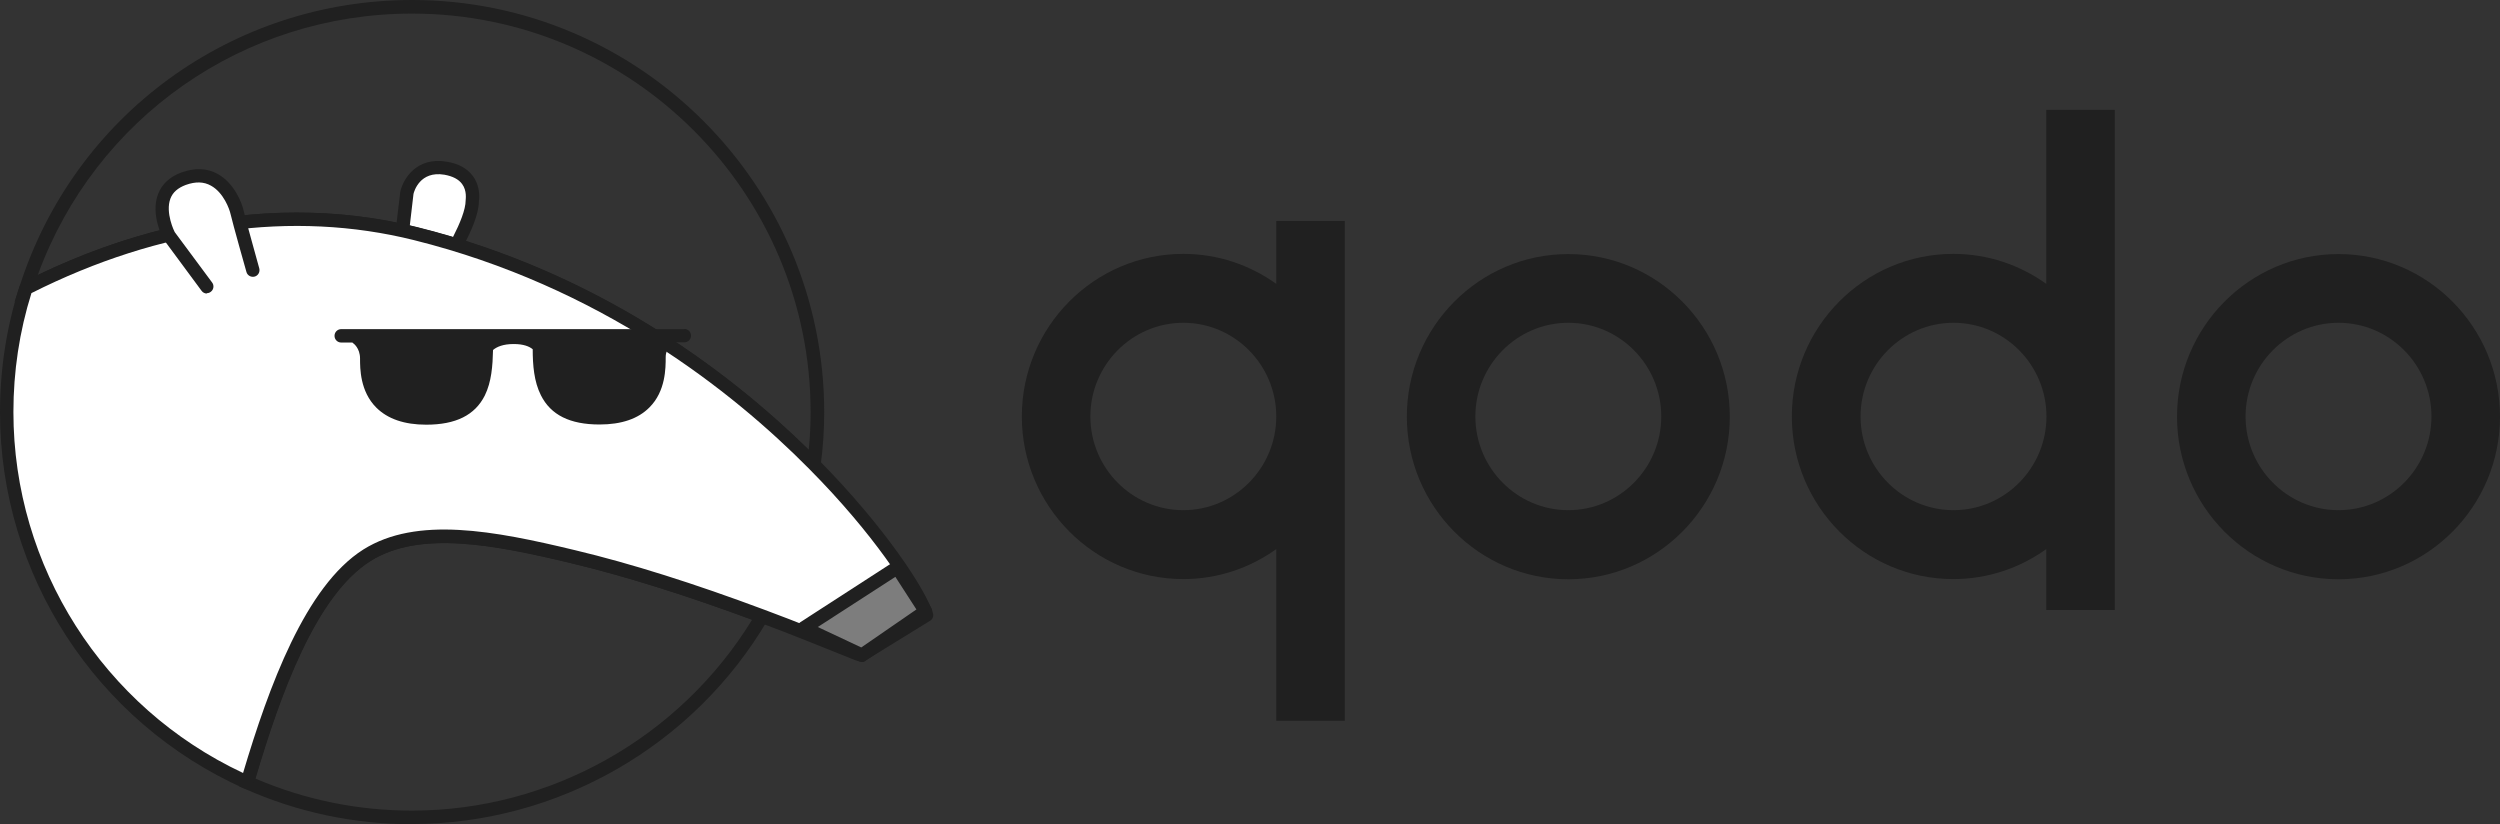 <?xml version="1.0" encoding="UTF-8"?>
<svg xmlns="http://www.w3.org/2000/svg" id="Layer_1" data-name="Layer 1" viewBox="0 0 134.22 44.25">
  <rect x="0" y="0" width="134.22" height="44.25" fill="#333333" stroke="none"/>
  <defs>
    <style>
      .cls-1 {
        fill: #7d7d7d;
      }

      .cls-2 {
        fill: #fff;
      }

      .cls-3 {
        fill: #202020;
      }
    </style>
  </defs>
  <path class="cls-3" d="M84.2,13.64c-4.78,0-8.67,3.92-8.67,8.73s3.89,8.73,8.67,8.73,8.67-3.92,8.67-8.73-3.89-8.73-8.67-8.73ZM84.2,27.39c-2.75,0-4.99-2.26-4.99-5.03s2.24-5.03,4.99-5.03,4.99,2.26,4.99,5.03-2.24,5.03-4.99,5.03Z"></path>
  <path class="cls-3" d="M125.55,13.64c-4.78,0-8.67,3.92-8.67,8.73s3.89,8.73,8.67,8.73,8.67-3.92,8.67-8.73-3.89-8.73-8.67-8.73ZM125.55,27.39c-2.75,0-4.99-2.26-4.99-5.03s2.24-5.03,4.99-5.03,4.99,2.26,4.99,5.03-2.24,5.03-4.99,5.03Z"></path>
  <path class="cls-3" d="M68.52,15.24c-1.41-1.01-3.13-1.61-4.99-1.61-4.78,0-8.67,3.92-8.67,8.73s3.89,8.73,8.67,8.73c1.86,0,3.58-.6,4.99-1.61v9.22h3.68V11.86h-3.68v3.38ZM63.53,27.39c-2.75,0-4.99-2.26-4.99-5.03s2.24-5.03,4.99-5.03,4.99,2.26,4.99,5.03-2.24,5.03-4.99,5.03Z"></path>
  <path class="cls-3" d="M109.86,15.24c-1.41-1.01-3.13-1.61-4.99-1.61-4.78,0-8.67,3.92-8.67,8.73s3.89,8.73,8.67,8.73c1.86,0,3.58-.6,4.99-1.61v3.27h3.68V5.9h-3.68v9.33h0ZM104.88,27.39c-2.75,0-4.99-2.26-4.99-5.03s2.24-5.03,4.99-5.03,4.99,2.26,4.99,5.03-2.24,5.03-4.99,5.03Z"></path>
  <path class="cls-2" d="M21.4,14.14l.45-3.81s.37-1.58,2.07-1.3c1.7.27,1.44,1.73,1.44,1.73,0,1.3-1.78,3.93-1.78,3.93"></path>
  <path class="cls-3" d="M43.96,25.72l-.53-.53c-4.19-4.24-11.28-9.81-21.22-12.29-6.55-1.63-13.69-.62-20.65,2.91l-.78.4.27-.83C3.99,6.18,12.46,0,22.12,0,34.32,0,44.25,9.93,44.25,22.13c0,.92-.06,1.88-.19,2.85l-.1.74ZM15.94,11.41c2.19,0,4.35.26,6.45.78h0c9.69,2.41,16.71,7.72,21.03,11.95.07-.69.1-1.36.1-2.01C43.52,10.33,33.92.73,22.12.73,13.07.73,5.11,6.33,2.03,14.76c4.64-2.23,9.35-3.35,13.91-3.35Z"></path>
  <path class="cls-3" d="M23.58,15.05c-.07,0-.14-.02-.2-.06-.16-.11-.21-.34-.1-.5.48-.71,1.72-2.75,1.72-3.73,0-.06.08-.52-.19-.88-.19-.26-.51-.42-.95-.5-1.32-.22-1.63.9-1.66,1.03l-.44,3.77c-.02.2-.2.35-.4.32-.2-.02-.34-.2-.32-.4l.45-3.81c.16-.7.88-1.88,2.49-1.61.64.1,1.12.37,1.42.79.44.61.32,1.32.31,1.35,0,1.31-1.65,3.79-1.84,4.07-.07.1-.18.16-.3.16Z"></path>
  <path class="cls-3" d="M22.12,44.25c-3.12,0-6.15-.64-9-1.91l-.29-.13.09-.31c1.38-4.72,3.38-10.39,6.58-12.4h0c2.87-1.8,7.02-1.01,11.37.03,2.98.72,6.4,1.79,10.17,3.2l.41.15-.22.38c-3.96,6.77-11.28,10.98-19.11,10.98ZM13.71,41.8c2.67,1.14,5.49,1.72,8.41,1.72,7.43,0,14.38-3.92,18.26-10.25-3.58-1.32-6.83-2.34-9.67-3.02-4.2-1.01-8.18-1.78-10.81-.13h0c-2.93,1.84-4.84,7.15-6.18,11.68Z"></path>
  <g>
    <path class="cls-2" d="M43.69,24.93c-4.62-4.67-11.81-10-21.39-12.38-6.29-1.57-13.44-.86-20.9,2.94-.67,2.09-1.04,4.33-1.04,6.64,0,8.87,5.31,16.49,12.91,19.88,1.68-5.72,3.61-10.42,6.43-12.19,2.77-1.74,6.89-.93,11.09.08,3.61.87,7.27,2.12,10.13,3.19,3.2,1.2,5.4,2.16,5.35,2.09l3.49-2.15c-.33-1.07-2.38-4.37-6.07-8.1Z"></path>
    <path class="cls-3" d="M13.27,42.37s-.1-.01-.15-.03C5.15,38.78,0,30.85,0,22.13,0,19.83.35,17.55,1.05,15.37c.03-.09.09-.17.18-.21,7.12-3.61,14.43-4.64,21.15-2.96,10.1,2.52,17.3,8.18,21.56,12.48h0c3.62,3.66,5.78,7.02,6.15,8.24.05.16-.02.33-.16.41l-3.44,2.12c-.16.17-.23.14-1.46-.36-.97-.39-2.44-.99-4.26-1.67-3.74-1.4-7.13-2.47-10.08-3.18-4.2-1.01-8.18-1.78-10.81-.12-3,1.88-4.93,7.39-6.27,11.99-.03.1-.1.18-.19.23-.05.02-.1.03-.15.03ZM1.69,15.73c-.65,2.07-.97,4.22-.97,6.39,0,8.3,4.82,15.86,12.33,19.38,1.38-4.63,3.35-10.04,6.46-12,2.87-1.8,7.01-1.01,11.37.04,2.98.71,6.4,1.79,10.17,3.2,1.83.68,3.36,1.31,4.28,1.68.38.15.72.29.9.36l3.1-1.91c-.49-1.13-2.35-4.13-5.88-7.69-4.19-4.24-11.28-9.81-21.23-12.29-6.51-1.62-13.6-.64-20.52,2.84Z"></path>
  </g>
  <path class="cls-2" d="M11.11,15.4l-2.04-2.76s-1.2-2.3.79-3.03c1.99-.73,2.77,1.31,2.88,1.83s.84,3.08.84,3.08"></path>
  <path class="cls-3" d="M11.11,15.76c-.11,0-.22-.05-.29-.15l-2.04-2.76c-.06-.1-.71-1.36-.29-2.44.21-.53.62-.92,1.25-1.15.72-.26,1.38-.24,1.95.08.88.49,1.3,1.53,1.4,2.01.11.5.83,3.03.83,3.06.05.19-.06.39-.25.44-.19.05-.39-.06-.44-.25-.03-.1-.73-2.58-.85-3.1-.06-.28-.38-1.16-1.05-1.53-.39-.22-.83-.23-1.36-.04-.42.16-.69.39-.82.73-.29.76.22,1.79.23,1.8l2.01,2.71c.12.16.08.39-.08.5-.06.05-.14.07-.21.07Z"></path>
  <path class="cls-1" d="M43.16,33.71l5.01-3.24,1.52,2.34-3.42,2.36s-3.11-1.46-3.11-1.46Z"></path>
  <path class="cls-3" d="M46.27,35.53c-.05,0-.1-.01-.15-.03l-3.11-1.46c-.12-.06-.2-.17-.21-.3s.05-.26.16-.33l5.01-3.24c.17-.11.39-.06.5.11l1.52,2.34c.11.16.06.38-.1.49l-3.42,2.36c-.06.04-.13.06-.2.06ZM43.9,33.66l2.34,1.1,2.96-2.04-1.13-1.75-4.16,2.69Z"></path>
  <path class="cls-3" d="M36.74,17.67h-18.42c-.2,0-.36.16-.36.36s.16.36.36.36h.6s.02.02.03.03c.02.01.38.26.38.83,0,.53,0,1.76.87,2.63.61.61,1.51.92,2.68.92,1.59,0,2.62-.51,3.15-1.57.36-.73.42-1.6.44-2.44.2-.17.54-.32,1.11-.32.53,0,.84.13,1.02.28,0,.85.07,1.74.44,2.47.53,1.06,1.56,1.57,3.15,1.57,1.18,0,2.08-.31,2.68-.92.87-.87.87-2.11.87-2.69,0-.51.36-.76.38-.77.01,0,.02-.02.03-.03h.59c.2,0,.36-.16.36-.36s-.16-.36-.36-.36Z"></path>
</svg>
